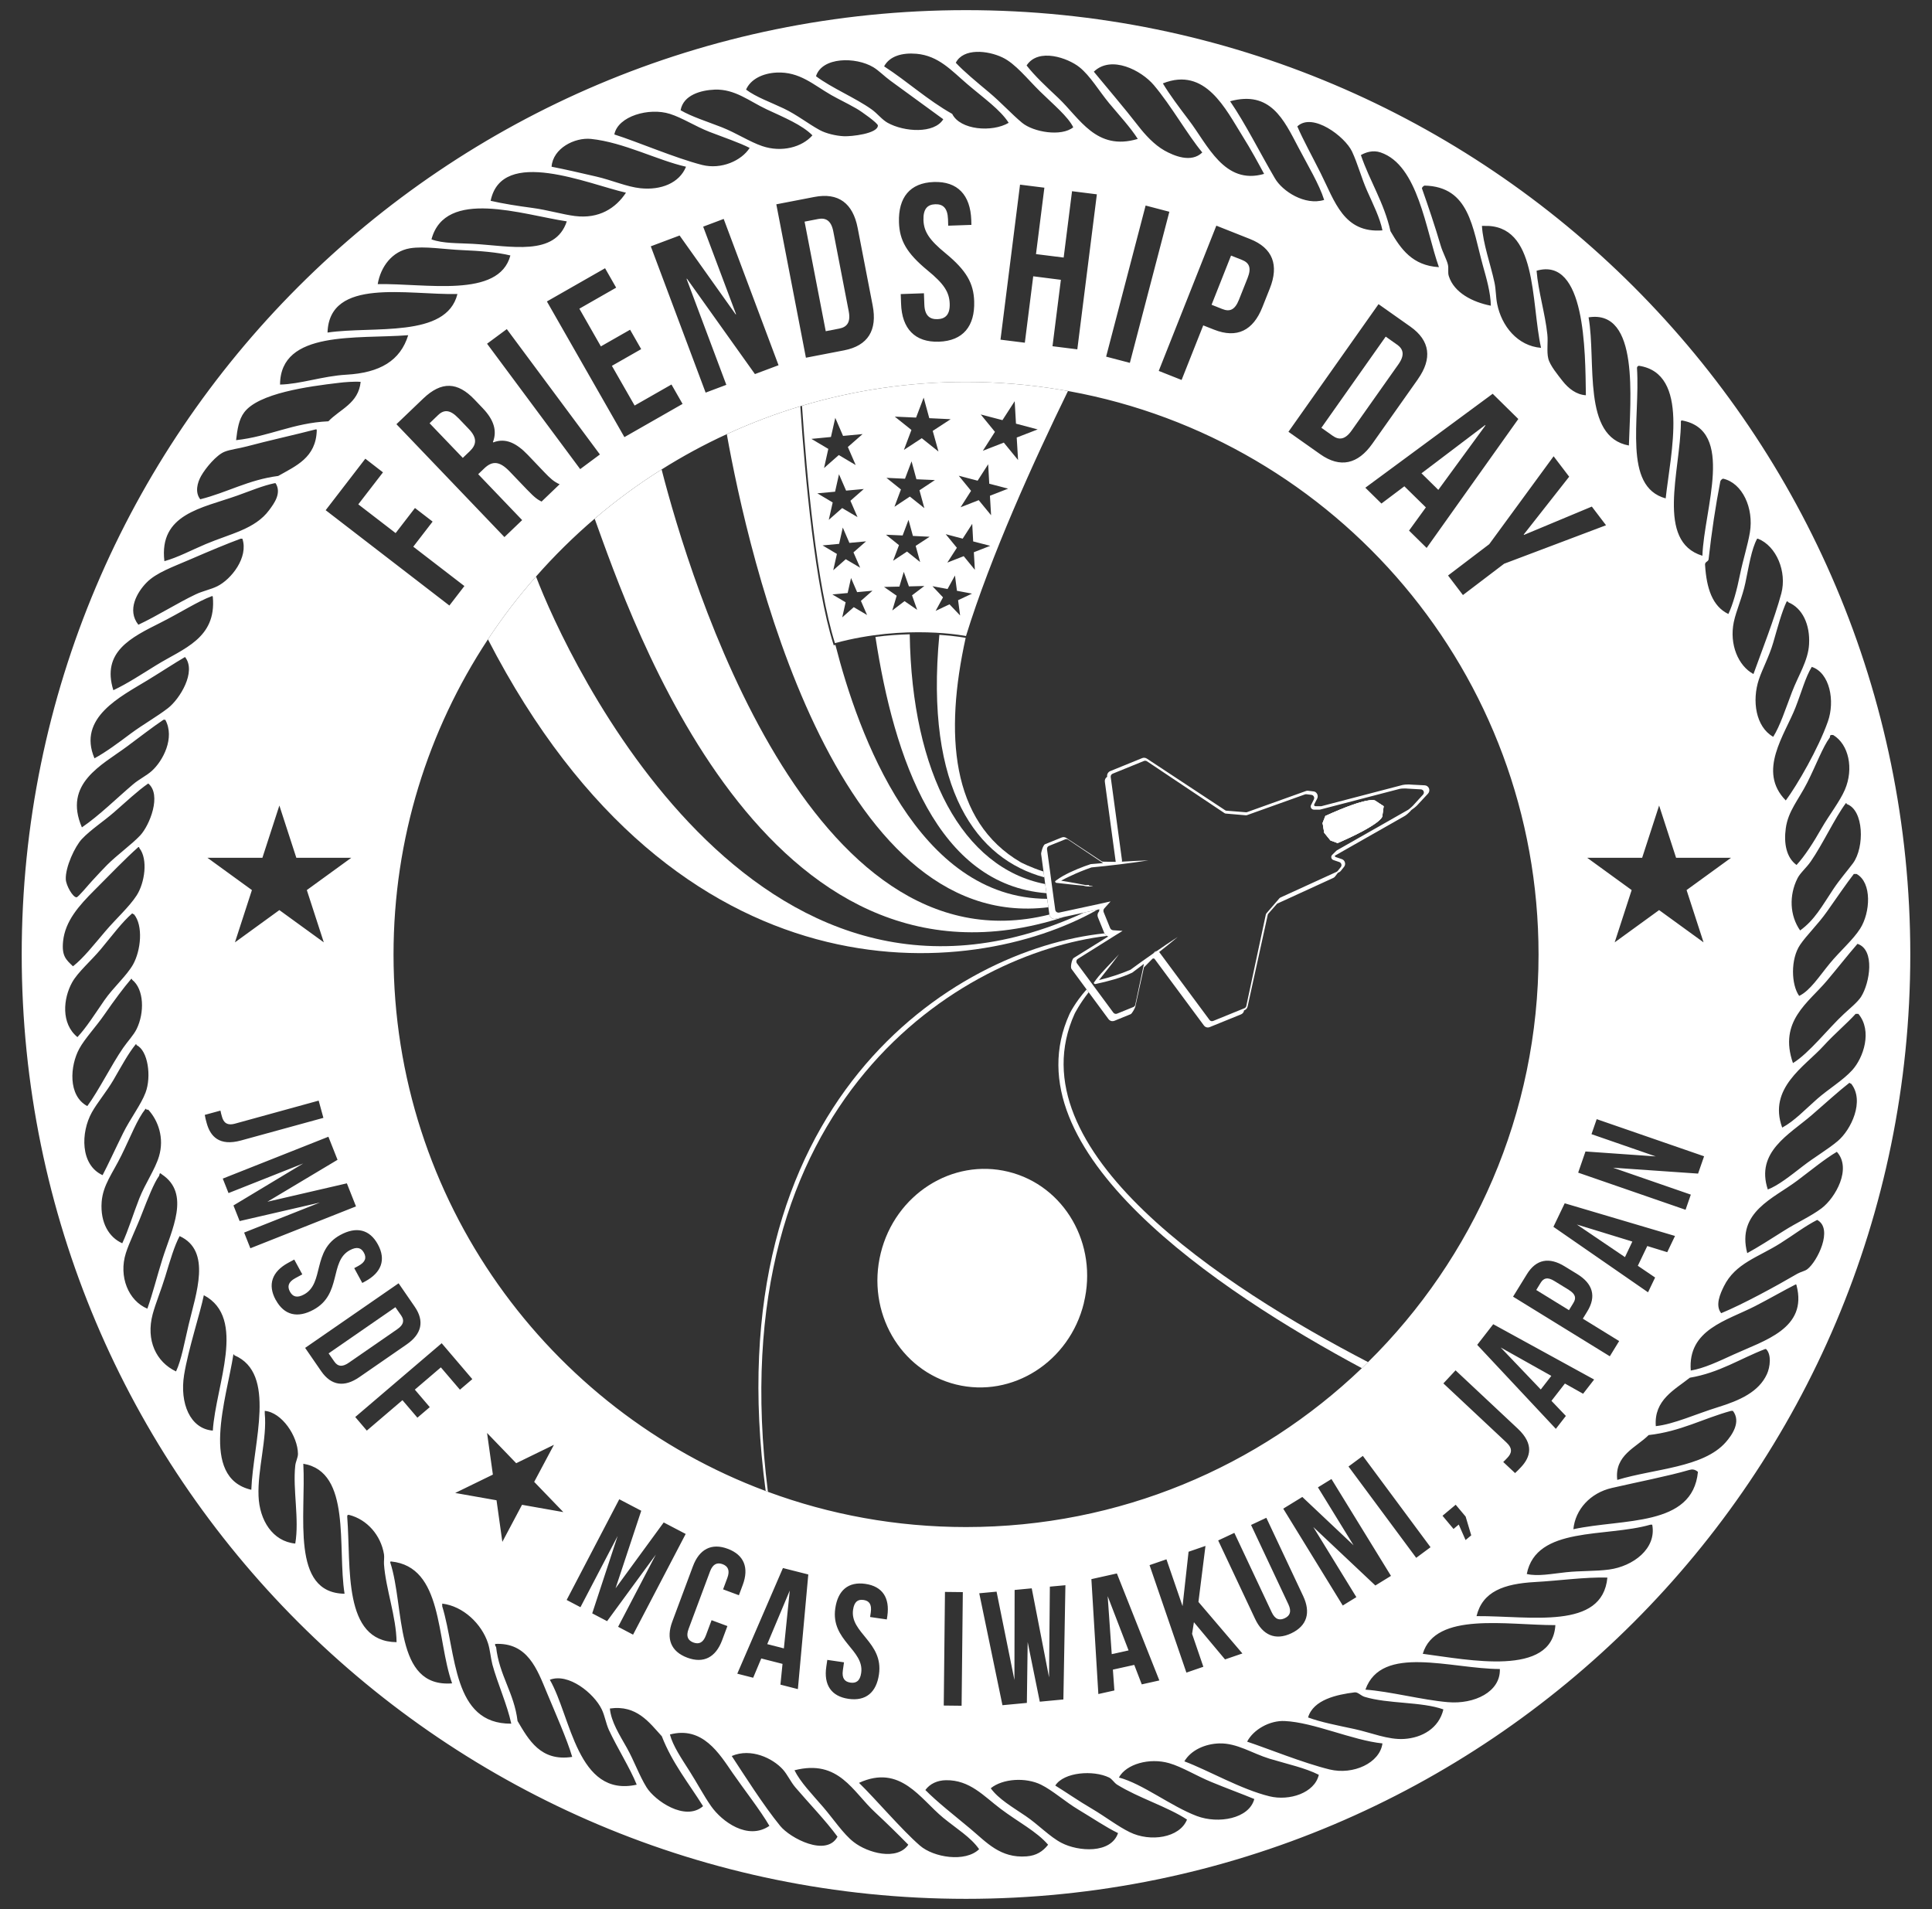 <?xml version="1.0" encoding="UTF-8"?>
<svg id="Layer_1" data-name="Layer 1" xmlns="http://www.w3.org/2000/svg" viewBox="0 0 285.68 282.26" style="height:100%;width:100%;display:block;">
  <rect x="0" y="0" width="285.68" height="282.26" fill="#333333" stroke="none"/>
  <defs>
    <style>
      .cls-1 {
        fill: #fff;
        stroke-width: 0px;
      }
    </style>
  </defs>
  <g>
    <path class="cls-1" d="M113.55,220.57c-.11-.04-.22-.08-.33-.12-7.7-57.35,27.67-80.13,50.1-82.45.07.17.2.3.35.38-21.2,2.51-57.5,23.94-50.12,82.19Z"/>
    <path class="cls-1" d="M202.29,201.39c-.3.31-.61.61-.92.9-21.26-11.4-52.37-32.18-43.23-52.35,0,0,.76-1.65,2.53-3.65l.31.42c-1.36,1.73-2.07,3.16-2.07,3.16-9.15,20.18,22.06,40.45,43.38,51.52Z"/>
    <path class="cls-1" d="M154.42,129.72c-9.92-2.69-17.7-12.83-15.52-35.86,2.4.16,3.85.44,3.89.45-3.11,14.1-2.25,27.13,8.16,33.19,0,0,1.46.76,3.35,1.36l.12.86Z"/>
    <path class="cls-1" d="M154.74,132.06c-16.13-1.24-22.54-19.91-25.29-37.89,1.82-.24,3.53-.35,5.07-.39.31,20.57,7.84,34.59,20.03,36.93l.19,1.35Z"/>
    <path class="cls-1" d="M161.15,131.04c-.29-.02-.58-.05-.86-.08.17-.01.33-.03.5-.05.06-.01.13-.01.19-.02l.08.07.09.08Z"/>
    <g>
      <path class="cls-1" d="M97.09,66.41c-.06-.25-.11-.46-.14-.62.04.17.08.37.14.62Z"/>
      <path class="cls-1" d="M155.02,134.14c-31.78,3.94-44.38-52.23-47.55-69.95,3.5-1.61,7.13-3,10.87-4.12.72,10.73,2.19,26.58,4.87,35.1l.07.24.25-.06c3.39,13.29,12.19,37.51,31.32,37.54l.17,1.25Z"/>
      <path class="cls-1" d="M157.35,135.57c-44.3,14.41-63.97-43.85-69.42-58.88,3.11-2.66,6.42-5.09,9.9-7.28,4.16,16.19,21.8,74.7,57.34,65.81h0c.03.21.14.4.31.51.16.12.38.16.57.12l1.3-.28Z"/>
      <path class="cls-1" d="M162.26,134.51c-18.66,10.59-62.11,14.33-90.11-39.98,2.15-3.26,4.53-6.37,7.11-9.29,4.48,11.82,32.21,72.16,81.03,49.69l1.97-.42Z"/>
      <path class="cls-1" d="M156.86,57.63c-4.56-.76-9.24-1.16-14.02-1.16-8.43,0-16.57,1.23-24.25,3.52.72,10.69,2.18,26.53,4.87,35.1,10.52-2.85,19.38-1.05,19.38-1.05,3.66-11.85,10.02-25.86,15.08-36.23-.35-.07-.71-.13-1.06-.18ZM135.46,61.74l1.12-2.95.83,3.04,3.16.15-2.65,1.73.85,3.05-2.47-1.97-2.64,1.73,1.11-2.95-2.46-1.97,3.15.14ZM133.82,70.78l.97-2.57.72,2.65,2.73.12-2.28,1.51.72,2.64-2.14-1.71-2.28,1.51.96-2.56-2.14-1.72,2.74.13ZM122.87,64.61l.64-2.83,1.15,2.67,2.89-.27-2.18,1.91,1.16,2.67-2.5-1.48-2.18,1.92.63-2.83-2.5-1.48,2.89-.28ZM123.48,72.7l.58-2.58,1.05,2.42,2.62-.24-1.98,1.74,1.05,2.42-2.27-1.34-1.98,1.74.58-2.57-2.27-1.35,2.62-.24ZM124.08,80.41l.54-2.41.98,2.27,2.46-.23-1.86,1.63.99,2.27-2.13-1.26-1.85,1.63.54-2.41-2.12-1.26,2.45-.23ZM128.21,90.93l-1.97-1.16-1.7,1.51.5-2.23-1.96-1.16,2.26-.21.5-2.22.9,2.09,2.27-.21-1.71,1.5.91,2.09ZM134.86,88.02l.76,2.15-1.87-1.29-1.81,1.38.65-2.18-1.87-1.3,2.27-.05.65-2.18.76,2.15,2.28-.06-1.82,1.38ZM135.4,80.71l.66,2.39-1.94-1.55-2.06,1.36.87-2.31-1.92-1.54,2.46.11.87-2.31.65,2.38,2.47.12-2.06,1.35ZM141.67,88.74l.3,2.26-1.57-1.65-2.05.97,1.09-2-1.56-1.65,2.23.42,1.1-2,.29,2.26,2.23.42-2.06.97ZM144.15,84.25l-1.65-2.02-2.42.95,1.41-2.19-1.65-2.01,2.51.66,1.41-2.19.14,2.6,2.52.65-2.42.95.15,2.6ZM146.55,76.18l-1.83-2.23-2.68,1.05,1.55-2.43-1.82-2.23,2.79.73,1.56-2.43.16,2.88,2.79.73-2.69,1.05.17,2.88ZM150.54,68.02l-2.11-2.58-3.1,1.21,1.79-2.8-2.1-2.57,3.21.84,1.81-2.8.19,3.32,3.21.85-3.1,1.2.2,3.33Z"/>
    </g>
    <path class="cls-1" d="M160.27,192.66c-2.13,8.69-10.58,14.08-18.88,12.05-8.3-2.04-13.29-10.73-11.16-19.42,2.13-8.69,10.58-14.08,18.88-12.04,8.3,2.04,13.29,10.72,11.15,19.42Z"/>
  </g>
  <g>
    <polygon class="cls-1" points="116.78 235.17 113.45 243.09 115.91 243.72 116.78 235.17"/>
    <path class="cls-1" d="M58.46,193.28l-9.87,6.82.85,1.22c.48.69,1.12.86,2.11.18l7.19-4.97c.99-.68,1.06-1.34.58-2.03l-.85-1.22Z"/>
    <path class="cls-1" d="M124.11,48.58c1.13-.22,1.7-.93,1.39-2.55l-2.28-11.8c-.31-1.62-1.11-2.07-2.24-1.85l-2.01.39,3.13,16.2,2.01-.39Z"/>
    <polygon class="cls-1" points="240.28 185.87 241.37 183.57 233.16 181.05 240.28 185.87"/>
    <polygon class="cls-1" points="227.83 205.44 229.39 203.43 221.9 199.23 227.83 205.44"/>
    <polygon class="cls-1" points="164.39 244.57 166.88 244.02 163.79 236 164.39 244.57"/>
    <path class="cls-1" d="M67.76,61.81c-1.14-1.19-2.05-1.33-2.98-.44l-1.26,1.21,4.91,5.12,1.03-.98c.98-.94,1.16-1.93-.12-3.27l-1.57-1.64Z"/>
    <path class="cls-1" d="M183.2,44.32l1.28-3.22c.61-1.53.22-2.26-.85-2.68l-1.6-.63-2.88,7.27,1.59.63c1.07.43,1.85.17,2.46-1.37Z"/>
    <polygon class="cls-1" points="210.19 69.98 212.68 72.43 219.65 62.9 219.6 62.85 210.19 69.98"/>
    <path class="cls-1" d="M231.99,190.72l-2.15-1.32c-1.02-.63-1.59-.44-2.03.27l-.65,1.06,4.84,2.98.65-1.06c.44-.71.35-1.3-.67-1.93Z"/>
    <path class="cls-1" d="M142.84,1.5C65.73,1.5,3.21,64.01,3.21,141.13s62.52,139.62,139.63,139.62,139.63-62.51,139.63-139.62S219.96,1.5,142.84,1.5ZM275.06,137.3c-1.07,1.68-3.02,3.35-4.51,5.17-1.56,1.9-2.89,4-4.51,4.78-1.19-1.66-1.29-5.46.14-7.56.95-1.41,2.65-3.03,3.97-4.91,1.54-2.19,2.86-4.12,3.97-5.56h.41c2.3,1.29,2.04,5.7.53,8.08ZM275.19,147.38c-.51.79-1.58,1.65-2.52,2.52-2.28,2.1-5.17,5.84-7.55,7.28-2.16-6.2,2.28-8.92,5.03-12.19,1.64-1.95,3.07-3.78,4.51-5.44,2.63.86,1.83,5.78.53,7.83ZM274,127.63c-.83,1.11-1.96,2.4-2.92,3.84-1.71,2.57-2.74,4.53-4.9,6.1-1.55-2.22-1.65-5.19-.4-7.69.41-.83,1.33-1.57,1.98-2.52,1.73-2.49,3.57-6.45,5.18-8.61.1-.03.12.05.13.13,2.54.87,2.66,6.38.93,8.75ZM271.08,108.68c2.3,1.39,3.05,4.98,1.72,8.08-.74,1.73-2.31,3.72-3.45,5.7-1.2,2.11-2.49,4.12-3.7,5.43-1.51-1.09-1.9-3.2-1.59-5.43.35-2.55,1.86-4.16,3.18-6.76,1.29-2.56,2.29-5.26,3.31-6.63.12-.16-.12-.48.53-.39ZM270.28,106.69c-1.4,3.98-4.53,9.38-6.22,11.66-4.27-4.33-.12-9.73,1.45-13.78.94-2.42,1.44-4.39,2.39-5.97,2.68.88,3.46,5.05,2.38,8.09ZM264.45,89.06c2.04.84,3.23,3.25,3.05,6.23-.14,2.41-1.58,4.56-2.52,7.02-.99,2.6-1.77,5.03-2.78,6.63-2.6-1.48-3.16-5.35-2.12-8.48.53-1.58,1.53-3.41,2.12-5.44.69-2.37,1.23-4.46,1.99-6.09.15-.02.23.03.26.13ZM259.95,79.65c2.72,1.08,4.3,4.87,3.45,8.09-1,3.72-3,8.79-4.12,11.92-2.25-1.21-3.59-4.38-2.91-7.68.36-1.72,1.29-3.74,1.72-5.83.53-2.52.89-4.94,1.73-6.5h.13ZM254.78,70.77c2.88.64,4.57,4.38,3.97,7.96-.31,1.85-1.03,4.1-1.46,6.22-.46,2.3-1.05,4.43-1.72,5.83-2.39-1.14-3.22-3.85-3.44-7.15-.12-.66.55-.51.53-1.06.44-3.94,1.01-7.74,1.72-11.4.07-.19.21-.32.4-.4ZM248.68,62.16c7.94,1.42,3.28,13.11,3.05,20.01-6.92-2.1-3.26-12.56-3.18-19.61-.01-.19-.02-.38.13-.4ZM242.06,54.47c-.02-.23.09-.34.27-.39,7.57,1.12,4.7,12.9,3.97,19.61-6.37-1.74-3.76-11.72-4.24-19.22ZM242.82,126.83l2.51-7.73,2.51,7.73h8.12l-6.57,4.77,2.51,7.73-6.57-4.77-6.57,4.77,2.51-7.73-6.57-4.77h8.12ZM250.02,176.62l-.78,2.25-15.88-5.49,1.08-3.13,10.39.73-9.5-3.29.77-2.22,15.88,5.49-.89,2.56-12.57-.87,11.5,3.98ZM244.74,188.88l-1.05,2.19-13.99-9.68,1.67-3.48,16.31,4.83-1.15,2.4-2.95-.91-1.4,2.92,2.55,1.73ZM231.55,209.34l-1.49,1.92-11.63-12.42,2.37-3.05,14.92,8.18-1.63,2.1-2.69-1.51-1.99,2.56,2.13,2.23ZM222.78,213.3l-9.35-8.76,1.8-1.93,9.21,8.63c2.45,2.3,1.85,4.2.49,5.66-.33.35-.57.61-.9.9l-1.75-1.64c.21-.19.44-.44.64-.65.57-.61.81-1.32-.14-2.2ZM200.58,236.13l-2.03,1.25-8.8-14.32,2.82-1.73,7.58,7.15-5.27-8.57,2-1.23,8.8,14.32-2.31,1.42-9.18-8.65,6.37,10.37ZM177.93,246.44l-2.5.86-5.45-15.89,2.5-.86,2.38,6.92.89-8.04,2.5-.86-1.04,8.28,6.5,7.62-2.57.88-4.6-5.5-.27,1.72,1.67,4.88ZM164.78,249.94l-2.37.53-1.03-16.99,3.77-.84,6.28,15.82-2.6.58-1.11-2.88-3.16.7.22,3.08ZM180.13,227.76l2.39-1.12,5.52,11.73c.51,1.09,1.17,1.25,1.93.89.76-.36,1.05-.97.54-2.06l-5.52-11.73,2.26-1.06,5.45,11.58c1.14,2.43.58,4.39-1.76,5.5-2.34,1.1-4.22.29-5.36-2.15l-5.45-11.58ZM199.4,216.83l2.12-1.57,10.01,13.5-2.12,1.57-10.01-13.5ZM202.29,201.39c-.3.31-.61.61-.92.9-15.2,14.55-35.82,23.49-58.53,23.49-10.3,0-20.16-1.84-29.29-5.21-.11-.04-.22-.08-.33-.12-32.14-12-55.03-42.99-55.03-79.32,0-17.2,5.13-33.21,13.94-46.57.01,0,.01-.02.02-.03,2.15-3.26,4.53-6.37,7.11-9.29,2.68-3.05,5.58-5.91,8.67-8.55,3.11-2.66,6.42-5.09,9.9-7.28,3.08-1.94,6.3-3.69,9.64-5.22,3.5-1.61,7.13-3,10.87-4.12.08-.03.17-.06.25-.08,7.68-2.29,15.82-3.52,24.25-3.52,4.78,0,9.46.4,14.02,1.16.35.05.71.11,1.06.18.07.01.14.02.22.04,39.45,7.2,69.36,41.74,69.36,83.28,0,23.58-9.65,44.91-25.21,60.26ZM157.54,234.37l-.3,16.9-3.49.33-1.79-8.82-.12,9-3.61.34-3.43-16.55,2.56-.24,2.64,13.06.03-13.31,2.53-.24,2.56,13.16.12-13.41,2.29-.21ZM142.37,235.4l-.18,16.8-2.64-.03.18-16.8,2.64.03ZM127.68,236.56c-.83-.12-1.37.26-1.54,1.45-.49,3.42,4.52,4.8,3.83,9.55-.38,2.66-1.93,3.99-4.5,3.62-2.57-.37-3.68-2.08-3.29-4.74l.15-1.02,2.47.36-.17,1.19c-.17,1.19.29,1.69,1.12,1.81.83.12,1.42-.23,1.59-1.42.5-3.42-4.52-4.8-3.83-9.55.38-2.66,1.91-3.99,4.45-3.63,2.54.37,3.63,2.08,3.25,4.74l-.08.52-2.47-.36.1-.69c.17-1.19-.24-1.71-1.07-1.83ZM112.56,245.22l-1.19,2.84-2.35-.6,6.75-15.62,3.75.95-1.54,16.95-2.58-.66.31-3.07-3.14-.8ZM106.85,231.27c-.79-.29-1.44-.05-1.86,1.07l-3.17,8.5c-.42,1.12-.08,1.71.71,2.01.79.29,1.43.07,1.85-1.05l.84-2.25,2.34.87-.78,2.09c-.94,2.52-2.73,3.49-5.16,2.58-2.43-.91-3.15-2.81-2.21-5.33l3.05-8.18c.94-2.52,2.74-3.49,5.16-2.58s3.15,2.81,2.21,5.33l-.57,1.53-2.34-.87.63-1.69c.42-1.12.08-1.74-.7-2.03ZM89.78,239.7l-2.21-1.16,3.76-11.44-5.5,10.53-2.04-1.07,7.78-14.89,3.25,1.7-3.8,11.47,7.12-9.74,3.25,1.7-7.78,14.89-2.21-1.16,5.58-10.68-7.2,9.83ZM63.55,208.05l-1.83,1.56-2.21-2.59-5.27,4.5-1.71-2.01,12.78-10.91,4.53,5.31-1.83,1.56-2.82-3.3-3.85,3.29,2.21,2.59ZM47.49,202.73l-2.37-3.44,13.82-9.55,2.37,3.44c1.5,2.17,1.03,4.07-1.18,5.6l-6.99,4.83c-2.21,1.53-4.15,1.29-5.65-.88ZM72.88,218.02l-.86-6.15,4.31,4.47,5.58-2.72-2.92,5.48,4.31,4.47-6.11-1.08-2.91,5.48-.86-6.15-6.11-1.08,5.58-2.72ZM35.44,180.55l-.92-2.32,10.32-6.21-11.05,4.38-.85-2.14,15.62-6.19,1.35,3.41-10.37,6.2,11.75-2.72,1.35,3.41-15.62,6.19-.92-2.32,11.2-4.44-11.87,2.74ZM47.88,139.33l-6.57-4.77-6.57,4.77,2.51-7.73-6.57-4.77h8.12l2.51-7.73,2.51,7.73h8.12l-6.57,4.77,2.51,7.73ZM32.6,164.22c.05.28.14.61.22.88.22.81.7,1.38,1.95,1.03l12.35-3.4.7,2.55-12.17,3.34c-3.24.89-4.55-.62-5.08-2.54-.13-.46-.22-.81-.29-1.24l2.31-.63ZM48.16,75.43l5.86-7.61,2.61,2.02-3.65,4.73,5.52,4.25,2.86-3.71,2.61,2.01-2.86,3.71,7.56,5.82-2.22,2.88-18.3-14.1ZM88.84,51.22l4.33-2.47,1.64,2.87-4.33,2.47,3.36,5.87,5.45-3.11,1.64,2.87-8.6,4.91-11.46-20.06,8.6-4.91,1.64,2.87-5.44,3.11,3.19,5.59ZM103.98,33.51l3.03-1.14,8.11,21.63-3.49,1.31-10.05-14.1-.06.02,5.88,15.67-3.06,1.15-8.11-21.63,4.26-1.6,8.29,11.66.06-.02-4.86-12.94ZM114.78,30.21l5.64-1.09c3.57-.69,5.7.95,6.4,4.58l2.22,11.47c.7,3.63-.67,5.94-4.23,6.63l-5.64,1.09-4.38-22.69ZM88.7,67.2l-2.91,2.16-13.77-18.54,2.92-2.16,13.77,18.54ZM72.89,65.36l.05.05c1.84-.71,3.45.12,5.12,1.86l2.46,2.58c.78.81,1.37,1.38,2.23,1.75l-2.67,2.56c-.55-.29-.9-.46-2.2-1.82l-2.51-2.62c-1.48-1.55-2.55-1.62-3.75-.48l-.91.87,6.5,6.79-2.62,2.51-15.97-16.69,3.96-3.79c2.72-2.6,5.09-2.46,7.56.12l1.25,1.31c1.64,1.72,2.14,3.34,1.5,5ZM139.82,37.45c3.12,2.57,4.14,4.45,4.23,7.09.12,3.69-1.65,5.86-5.21,5.98-3.56.12-5.48-1.93-5.6-5.62l-.05-1.42,3.43-.12.06,1.65c.05,1.65.8,2.22,1.95,2.18,1.15-.04,1.86-.66,1.8-2.3-.06-1.68-.82-2.91-3.27-4.91-3.12-2.57-4.14-4.45-4.23-7.09-.12-3.69,1.62-5.86,5.15-5.98,3.53-.12,5.41,1.93,5.54,5.62l.02.72-3.43.12-.03-.96c-.06-1.65-.74-2.25-1.89-2.21-1.15.04-1.79.69-1.74,2.34.06,1.68.82,2.91,3.27,4.91ZM157.28,38.09l1.24-9.82,3.67.46-2.89,22.92-3.67-.46,1.24-9.82-4.09-.52-1.24,9.82-3.6-.45,2.89-22.92,3.6.45-1.24,9.82,4.09.51ZM167.07,53.65l-3.51-.92,5.84-22.34,3.51.92-5.84,22.34ZM179.87,33.37l4.97,1.97c3.38,1.34,4.29,3.87,2.93,7.3l-1.11,2.79c-1.36,3.44-3.76,4.65-7.14,3.31l-1.6-.63-3.2,8.07-3.38-1.34,8.52-21.48ZM225.34,79.09l10.04-4.19,2.1,2.76-15.07,5.69-6.09,4.63-2.2-2.89,6.09-4.63,9.52-13,2.3,3.02-6.72,8.55.04.05ZM210.96,81.02l-2.61-2.57,2.49-3.43-3.18-3.12-3.39,2.55-2.38-2.34,18.83-13.89,3.79,3.73-13.56,19.07ZM209.66,56.07l-6.74,9.54c-2.13,3.02-4.75,3.64-7.71,1.54l-4.69-3.31,13.32-18.87,4.69,3.31c2.97,2.09,3.26,4.76,1.13,7.78ZM217.54,227.01l-.83.69-1.01-2.29-.77.65-1.63-1.95,1.95-1.63,1.47,1.75.83,2.78ZM223.73,191.72l2.04-3.31c1.38-2.25,3.31-2.58,5.6-1.17l1.86,1.14c2.29,1.41,2.86,3.28,1.47,5.53l-.65,1.06,5.37,3.31-1.38,2.25-14.3-8.81ZM240.86,65.87c-6.95-1.27-4.8-12.34-5.96-18.95,7.54-1.19,6.16,12.04,5.96,18.95ZM234.5,58.44c-1.4-.09-2.55-.97-3.45-2.11-.65-.84-1.87-2.3-2.11-3.32-.26-1.04-.01-2.41-.14-3.58-.31-3.02-1.35-6.37-1.59-9.4,7.22-2.11,7.2,11.84,7.29,18.41ZM219.39,33.4c8.01-.3,6.95,11.12,8.48,18.03-3.48-.28-5.84-3.23-6.49-6.5-.21-1.05-.17-2.14-.4-3.18-.57-2.66-1.7-5.73-1.85-8.35h.26ZM210.65,27.44c6.64.16,7.07,6.2,8.61,11.79.55,1.98,1.14,3.96,1.19,5.97-2.68-.52-5.44-1.91-6.22-4.38-.18-.56.01-1.12-.14-1.72-.17-.73-.77-1.8-1.06-2.79-.83-2.83-1.86-5.88-2.78-8.48.08-.19.2-.32.4-.39ZM204.15,22.54c5.57,1.89,6.66,11.48,8.62,16.96-3.93-.23-5.63-2.69-7.16-5.31-.96-4.25-3.05-7.37-4.38-11.26.67-.39,1.77-.79,2.92-.39ZM199.92,22.4c.85,1.82,1.4,3.95,2.24,5.83.92,2.06,1.88,3.98,2.26,5.83-5.74.45-7.04-4.28-9.15-8.48-1.26-2.51-2.59-4.92-3.44-6.89,2.24-2.13,7.04,1.49,8.09,3.71ZM191.96,21.74c1.44,2.75,3.11,5.5,3.84,7.82-2.85.88-6.18-1.29-7.28-3.19-2.14-3.64-4.38-8.13-6.63-11.4,5.95-1.63,7.94,2.71,10.07,6.77ZM183.74,20.14c1.23,1.96,2.31,3.96,3.18,5.57-5.88,1.71-8.36-4.33-11.13-7.95-1.44-1.9-2.85-3.77-3.84-5.43,6.31-2.52,9.3,3.85,11.79,7.81ZM170.62,12.59c2.58,3.05,4.97,7.33,7.16,9.95-1.65,1.61-4.23.47-5.57-.27-1.57-.88-2.94-2.42-3.84-3.58-2.17-2.8-4.61-5.63-6.63-8.09,2.58-2.49,7.01-.22,8.88,1.99ZM159.62,9.94c1.57,1.25,2.91,3.53,4.37,5.3,1.55,1.86,3.15,3.58,4.25,5.3-6.16,1.84-8.57-3.06-11.79-6.09-1.77-1.66-3.44-3.22-4.65-4.77,1.74-2.67,6.13-1.1,7.82.26ZM148.22,8.49c1.91.89,3.7,3.2,5.57,5.03,2,1.96,4.12,3.7,4.91,5.3-1.76,1.42-5.88.72-7.56-.66-1.5-1.24-3.11-3.01-4.9-4.51-1.9-1.59-3.72-3.09-4.91-4.37,1.12-2.2,4.71-1.83,6.89-.79ZM135.51,7.95c3.29.29,5.18,2.49,7.55,4.51,2.34,2,4.87,3.77,6.09,5.7-2.44,1.44-7.18,1.07-8.35-1.32-3.65-2.05-6.61-4.79-10.07-7.03.82-1.52,2.67-2.04,4.78-1.86ZM129.14,9.94c.81.49,1.63,1.34,2.52,1.99,2.42,1.75,5.57,4.05,7.82,5.7-1.33,2.17-5.77,1.89-8.22.53-.85-.47-1.52-1.38-2.38-1.99-2.42-1.72-5.96-3.19-8.22-4.9.9-2.87,5.88-2.89,8.48-1.33ZM114.83,10.73c3.42-.16,5.45,1.82,8.08,3.32,1.18.67,2.09,1.07,3.71,1.99.78.44,3.18,2.17,3.19,2.51.01,1.22-3.97,1.65-5.04,1.59-1.13-.05-2.64-.4-3.58-.92-1.7-.93-3.35-2.25-5.3-3.18-1.99-.95-4.05-1.66-5.57-2.79.66-1.53,2.45-2.42,4.51-2.52ZM105.68,13.25c3.01-.11,5.12,1.72,7.69,2.92,2.62,1.22,5.22,2.29,6.76,3.84-1.53,1.75-4.54,2.57-7.42,1.59-1.82-.61-3.82-1.93-5.97-2.78-2.23-.87-4.47-1.57-6.1-2.52.39-2.25,3-2.97,5.04-3.05ZM99.06,16.84c1.77.55,3.76,1.84,5.83,2.65,2.25.87,4.44,1.6,5.96,2.38-1.2,1.88-4.18,3.23-7.02,2.52-4-1.02-9.6-3.44-12.99-4.51.53-2.71,5.14-4.02,8.22-3.04ZM87.4,20.54c4.85.51,9.84,3.17,14.04,4.11-.97,2.41-3.71,3.51-6.76,3.18-2-.21-4.23-1.2-6.49-1.72-2.33-.54-4.57-1.06-6.63-1.46.2-2.73,3.42-4.36,5.84-4.11ZM92.56,28.49c-1.5,2.28-3.97,3.9-7.55,3.45-1.83-.23-4.01-.89-6.23-1.19-2.25-.3-4.42-.64-6.23-1.06,1.65-8.03,14.48-2.45,20.01-1.2ZM83.81,32.73c-1.73,5.22-8.24,3.64-13.91,3.32-2.15-.12-4.4-.03-6.1-.66,2.04-7.62,13.47-3.64,20.01-2.66ZM60.62,36.71c2.17-.35,5.07.16,7.69.27,2.65.11,5.22.32,7.16.79-1.7,6.4-12.57,4.09-19.62,4.24.44-2.58,2.13-4.86,4.77-5.3ZM67.64,43.47c-1.63,6.58-12.44,4.7-19.21,5.7.27-8.19,11.82-5.54,19.21-5.7ZM60.36,49.56c-1.17,3.78-4.19,5.56-9.15,5.84-3.43.19-6.82,1.4-9.8,1.46.04-8.09,11.4-6.71,18.95-7.3ZM36.11,60.97c2.11-2.82,9.4-3.83,14.04-4.37.69-.09,2.26-.22,3.18-.14-.33,3.2-3.04,4.02-4.77,5.83-5.23.24-8.71,2.24-13.65,2.79.19-1.63.4-3.05,1.2-4.11ZM29.74,70.37c.69-1.22,2.28-3.1,3.45-3.57.82-.34,2.12-.48,3.31-.8,3.08-.83,7.35-1.77,10.21-2.52.11-.02.12.05.13.14-.11,4.04-3.06,5.25-5.7,6.75-4.42.57-7.54,2.45-11.53,3.45-.81-1.03-.43-2.46.13-3.45ZM35.04,73.29c2.07-.74,3.81-1.48,5.57-1.85h.14c.93,1.47-.22,3-.94,3.97-2.09,2.84-5.76,3.5-9.4,5.04-2.15.91-4.09,1.96-6.1,2.52-.83-6.97,5.52-7.83,10.73-9.68ZM21.66,86.15c1.44-1.48,3.88-2.32,6.49-3.45,2.84-1.23,5.4-2.3,7.43-3.05h.26c.93,2.76-1.64,6-3.71,7.03-1,.49-2.12.69-3.18,1.19-2.66,1.26-5.77,3.23-8.49,4.5-1.73-2.18-.17-4.82,1.2-6.22ZM23.65,92.11c3.1-1.56,5.59-3.2,7.68-3.97.12-.03.13.05.14.13.55,6.13-4.36,7.61-8.35,10.07-2.19,1.35-4.31,2.75-6.36,3.71-1.77-5.67,2.63-7.8,6.89-9.94ZM21.79,100.59c2.13-1.3,3.97-2.52,5.57-3.45,1.73,2.18-.79,6.22-2.52,7.56-1.62,1.25-3.65,2.39-5.44,3.71-1.91,1.43-3.75,2.8-5.43,3.71-2.55-6.01,3.89-9.13,7.82-11.53ZM18.74,110.4c2-1.48,3.72-2.83,5.43-3.98h.27c1.46,2.68-.35,6.08-1.99,7.56-.8.72-1.88,1.22-2.78,1.99-2.36,2-5,4.62-7.56,6.36-2.8-6.49,2.96-9.21,6.63-11.93ZM12.11,124.05c1.33-1.4,3.2-2.6,4.78-3.98,1.8-1.56,3.38-3.08,5.03-4.23,2.02,1.67.21,6.18-1.19,7.68-1.27,1.35-3.39,2.86-4.9,4.37-.63.63-1.21,1.27-2.25,2.39-.48.51-2.01,2.38-2.26,2.39-.54.02-1.54-1.72-1.59-2.65-.09-1.79,1.35-4.88,2.38-5.97ZM9.33,139.15c.32-2.98,2.33-5.23,4.64-7.54,2.46-2.46,4.57-4.67,6.49-6.37.12-.02.13.05.14.14,1.32,1.66.8,5.17-.4,7.02-1.09,1.69-3.06,3.45-4.63,5.3-1.66,1.94-3.22,3.96-4.78,5.17-1.01-.97-1.69-1.5-1.46-3.72ZM10.66,145.26c.83-1.51,2.83-3.22,4.24-4.91,1.78-2.14,3.12-3.97,4.64-5.3.11.02.13.13.27.13,1.39,1.67,1.03,5.35-.14,7.43-.96,1.69-2.91,3.37-4.24,5.29-1.43,2.07-2.66,4.03-3.98,5.44-2.45-2-2.11-5.69-.79-8.08ZM11.72,155.06c.81-1.49,2.48-3.26,3.71-5.04,1.49-2.15,2.76-3.86,3.97-5.29.12-.03.13.05.14.13,1.77,1.39,1.85,4.87.66,7.29-.45.91-1.32,1.81-1.99,2.78-1.77,2.57-3.59,6.28-5.3,8.61-2.9-1.55-2.55-5.98-1.19-8.48ZM13.58,164.47c.82-1.47,2.17-3.05,3.18-4.77,1.23-2.12,2.18-3.9,3.31-5.3.11-.03.12.05.13.13,1.68.79,2.22,4.64,1.32,7.02-.66,1.76-2.26,3.85-3.31,5.97-1.21,2.45-2.26,4.75-3.04,6.23-3.32-1.51-3.24-6.32-1.59-9.28ZM15.03,177.72c.19-2.52,1.62-4.24,2.92-6.89,1.44-2.92,2.31-5.3,3.57-6.89.12-.02.13.05.14.13h.26c1.48,1.61,2.4,4.2,1.59,6.9-.58,1.95-2.03,3.99-2.91,6.22-.93,2.37-1.63,4.72-2.52,6.63-1.95-.86-3.27-3.02-3.05-6.1ZM18.61,185.28c.5-1.59,1.59-3.77,2.38-5.84.87-2.23,1.78-4.55,2.52-5.56.1-.13.02-.65.4-.26,4.33,2.84,1.46,8.24.13,12.46-.83,2.64-1.46,5.2-2.25,7.41-2.81-1.17-4.27-4.76-3.18-8.21ZM22.58,194.29c.43-1.59,1.26-3.59,1.86-5.57.73-2.41,1.35-4.52,2.12-5.96,4.77,2.18,2.42,8.5,1.33,13.12-.63,2.65-1.06,5.18-1.86,6.89-2.93-1.39-4.49-4.59-3.45-8.48ZM27.22,203.3c.62-3.83,2.4-9.2,2.92-11.8,6.4,3.37,1.75,13.31,1.33,20.02-3.38-.27-4.91-4.07-4.25-8.22ZM34.51,200.26c.12-.03.13.04.14.12,6.32,2.68,2.77,12.89,2.51,19.89-7.75-1.79-3.62-13.64-2.65-20.01ZM43.66,228.22c-3.36-.32-5.3-3.47-5.43-7.03-.16-3.88,1.28-8.53.92-12.19v-.4c2.54.23,4.88,3.74,4.91,6.36,0,.55-.34,1.14-.4,1.73-.39,3.54.62,7.9,0,11.53ZM40.77,192.2c-1.24-2.28-.53-4.19,1.83-5.48l.91-.49,1.19,2.19-1.05.57c-1.05.57-1.18,1.24-.78,1.98.4.74,1.03,1,2.09.42,3.04-1.65,1.14-6.5,5.35-8.79,2.36-1.29,4.34-.86,5.57,1.4s.51,4.15-1.85,5.44l-.46.25-1.19-2.19.61-.33c1.05-.57,1.23-1.21.82-1.95-.4-.74-1.03-.94-2.09-.37-3.04,1.65-1.14,6.5-5.35,8.79-2.36,1.29-4.35.84-5.59-1.44ZM44.85,216.42c7.16,1.19,5.01,12.4,6.1,19.22-8.03-.12-5.68-11.58-6.1-19.22ZM51.35,224.38c-.01-.2-.03-.38.13-.4h.13c2.69.68,4.71,3.03,5.17,5.83.07.44-.03.98,0,1.46.26,3.66,1.82,7.76,1.86,11.53-8.01-.09-6.72-11.11-7.29-18.42ZM57.7,231c-.02-.11.06-.13.14-.13,7.7.78,6.67,11.44,9.01,18.02-8.65.67-6.96-11.22-9.15-17.89ZM65.39,237.49v-.39c3.11.37,5.83,3,6.76,5.83.32.97.39,2.12.66,3.18.75,2.76,2.19,5.93,2.79,8.74-8.73.08-8.08-10.38-10.21-17.36ZM76.53,254.46c-.51-4.21-2.72-6.74-3.18-11-.16-.02-.12-.24-.14-.4,4.81-.24,6.2,3.7,7.69,7.29,1.11,2.67,2.97,6.87,3.71,9.41-4.67.73-6.45-2.55-8.08-5.3ZM81.3,248.36c2.74-1.06,6.53,1.99,7.68,4.38.45.92.61,2.06,1.06,3.05,1.2,2.59,3.12,5.62,4.11,8.08-8.82,1.95-9.72-10.12-12.85-15.51ZM95.61,264.27c-1.08-1.74-1.84-3.92-2.91-5.83-1.09-1.94-2.33-3.85-2.52-5.83,3.97-.57,5.84,2.09,7.68,4.1,1.53,3.95,3.99,6.96,6.1,10.34-2.68,2.31-7.15-.85-8.35-2.78ZM105.15,267.05c-1.08-1.54-2.09-3.46-3.18-5.17-1.2-1.89-2.46-3.72-2.91-5.43,4.83-1.28,7.31,2.84,9.27,5.69,1.61,2.33,4.14,5.57,5.44,7.82-3.19,2.19-7.02-.63-8.62-2.91ZM115.36,269.96c-2.49-3.05-5.33-7.55-7.16-10.33,2.85-1.22,6.06.33,7.56,1.99.68.75,1.15,1.83,1.85,2.65,1.95,2.29,4.46,4.88,6.23,7.29-1.64,3.04-7.01.22-8.48-1.6ZM126.22,272.34c-1.5-1.16-2.99-3.4-4.5-5.16-1.64-1.9-3.38-3.69-4.24-5.44,6.57-1.68,8.61,3.18,11.93,6.23,1.75,1.63,3.39,3.24,4.9,4.78-1.68,2.4-6,1.23-8.09-.41ZM136.03,272.88c-2.68-2.32-6.51-6.84-9.01-9.28,6.13-2.81,9.05,2.38,12.46,5.17,2,1.64,4.06,2.86,5.3,4.64-2.04,1.98-6.72,1.23-8.75-.53ZM151.8,274.47c-3.9.3-5.93-2.09-8.35-4.11-2.42-2.02-4.83-3.89-6.62-5.7.67-.92,1.76-1.43,3.04-1.45,3.54-.06,5.61,2.37,8.09,4.23,2.57,1.94,5.33,3.34,7.02,5.31-.79,1-1.74,1.61-3.18,1.72ZM156.97,272.48c-1.74-.9-3.44-2.71-5.3-3.97-1.97-1.34-4.02-2.51-5.17-4.11,1.77-1.44,5.17-1.64,7.43-.53,1.76.87,3.55,2.51,5.56,3.71,2.06,1.23,4.02,2.57,5.83,3.45-1.05,3.08-5.87,2.74-8.35,1.45ZM167.05,270.89c-1.75-.85-3.65-2.32-5.57-3.45-2.04-1.19-3.87-2.48-5.44-3.44,1.28-2.01,5.64-2.31,7.95-1.19.45.21.75.78,1.2,1.06,3.11,1.94,7.51,3.29,10.33,5.16-1.08,2.71-5.43,3.36-8.47,1.86ZM176.98,268.51c-3.88-1.47-8.03-4.78-11.53-5.7,1.07-1.98,4.49-2.96,7.43-2.12,1.94.56,4.05,1.89,6.23,2.78,2.27.94,4.55,1.77,6.36,2.52-.77,2.92-5.32,3.71-8.49,2.52ZM187.72,265.59c-4.22-1.03-9.02-3.83-12.59-5.17.99-1.68,3.09-2.59,5.16-2.65,2.63-.07,4.85,1.47,7.43,2.26,2.73.82,5.28,1.36,7.29,2.38-.62,2.69-4.35,3.9-7.29,3.18ZM196.6,261.62c-3.92-.96-9.18-3.11-12.19-4.11.92-1.79,3.34-3.16,5.56-3.05,4.31.2,10,2.85,14.45,3.31-.39,2.9-4.32,4.7-7.82,3.85ZM207.6,257.11c-2.36.14-4.85-.93-7.29-1.46-2.56-.55-4.99-1.01-6.89-1.72.78-2.64,4.26-3.38,6.89-3.71.48-.06.91.49,1.46.66,3.45,1.06,8.44.7,11.66,1.86-.66,2.79-3.15,4.21-5.83,4.37ZM214.09,251.67c-3.79-.32-8.6-1.6-12.19-1.85,2.39-6.74,12.66-3.07,19.88-3.05.12,3.38-3.78,5.24-7.69,4.9ZM210.38,244.52c1.87-6.26,12.44-4.23,19.61-4.24-.47,7.7-12.87,5.12-19.61,4.24ZM218.33,238.95c.89-3.66,4.06-4.78,8.62-5.04,3.64-.2,7.37-.75,10.73-.66-.74,7.81-11.36,5.65-19.35,5.7ZM237.95,232.06c-1.97.27-4.23.17-6.37.4-2.1.22-4.17.65-5.82.26,1.4-7.12,11.66-5.38,18.28-7.29h.27c.67,3.56-2.85,6.15-6.36,6.63ZM232.65,226.1c.28-2.91,2.5-5.37,5.69-6.1,3.6-.83,8.49-1.79,11.4-2.65.46-.14.85-.13,1.33.27-.79,8.17-11.05,6.88-18.42,8.48ZM255.18,213.24c-3.32,3.77-10.5,3.89-16.04,5.57-.44-3.67,2.81-4.79,4.64-6.63,4.73-.53,8.06-2.45,12.19-3.58h.27c1.26,1.64-.16,3.62-1.06,4.64ZM261.27,203.17c-1.19,2.6-3.94,3.87-7.28,4.9-3.2.99-6.52,2.52-9.15,2.79-.3-3.88,2.8-5.38,5.03-7.16,4.39-.74,7.43-2.82,11.14-4.24h.13c.84.81.6,2.69.13,3.71ZM256.37,200.26c-2.22,1.01-4.37,2.05-6.36,2.38-.47-6.07,5.32-7.37,9.54-9.54,2.14-1.1,4.13-2.26,5.96-3.19.12-.01.13.06.14.14,1.67,6.39-4.79,8.15-9.28,10.21ZM267.24,187.66c-.37.28-.98.39-1.46.66-3.22,1.88-8.07,4.52-11.27,5.84-.94-1.15-.12-2.93.4-3.98,1.68-3.41,5.1-4.3,8.35-6.36,1.97-1.24,3.63-2.53,5.44-3.45,2.44,1.3,0,6.19-1.46,7.29ZM269.35,178.65c-1.56,1.18-3.73,2.15-5.56,3.32-1.97,1.25-3.83,2.43-5.43,3.31-1.59-6.09,3.88-8.07,7.42-10.74,2.16-1.63,4.05-3.19,5.83-4.24,2.25,2.48-.22,6.81-2.26,8.35ZM271.74,168.71c-1.46,1.23-3.43,2.37-5.16,3.71-1.86,1.44-3.67,2.88-5.18,3.45-1.83-5.56,3.16-8.12,6.5-11,2.19-1.9,3.97-3.53,5.56-4.77.11.02.14.13.27.13,2.03,2.56-.02,6.82-1.99,8.48ZM273.87,158.24c-1.38,1.51-3.49,2.77-5.17,4.24-1.79,1.57-3.35,3.26-5.17,4.24-2.13-5.84,3.33-9.03,6.09-12.06,1.68-1.84,3.44-3.29,4.77-4.76h.4c2.1,2.5.77,6.49-.92,8.34Z"/>
    <path class="cls-1" d="M206.57,50.95l-1.67-1.18-9.51,13.48,1.67,1.18c.94.67,1.85.58,2.8-.77l6.93-9.81c.95-1.35.73-2.23-.21-2.9Z"/>
  </g>
  <g>
    <path class="cls-1" d="M204.6,119.2l-.21,1.52s-.04,1.08-6.6,3.93l-1.06-.39-.92-1.13-.24-1.45.41-1.04c6.52-2.96,7.35-2.27,7.35-2.27l1.27.83Z"/>
    <path class="cls-1" d="M161.06,130.96l-.08-.07c-.06.01-.13.01-.19.02-.17.02-.33.04-.5.05.28.03.57.06.86.08.16.01.33.03.49.04-.19-.04-.39-.08-.58-.12ZM161.06,130.96l-.08-.07c-.06.01-.13.01-.19.02-.17.02-.33.04-.5.05.28.03.57.06.86.08.16.01.33.03.49.04-.19-.04-.39-.08-.58-.12ZM161.06,130.96l-.08-.07c-.06.01-.13.01-.19.02-.17.02-.33.04-.5.05.28.03.57.06.86.08.16.01.33.03.49.04-.19-.04-.39-.08-.58-.12ZM160.98,130.89c-.06.01-.13.01-.19.02.09.02.18.03.27.05l-.08-.07ZM161.06,130.96l.09.08c.16.01.33.03.49.04-.19-.04-.39-.08-.58-.12Z"/>
    <path class="cls-1" d="M170.73,140.75l-.23.24c.18-.13.36-.25.54-.37-.11,0-.22.04-.31.13Z"/>
    <path class="cls-1" d="M161.64,131.08c-.16-.01-.33-.03-.49-.04-.29-.02-.58-.05-.86-.08.17-.01.33-.03.5-.05.06-.01.13-.01.19-.02l.08.07c.19.04.39.08.58.12Z"/>
    <path class="cls-1" d="M204.6,119.2l-.21,1.52s-.04,1.08-6.6,3.93l-1.06-.39-.92-1.13-.24-1.45.41-1.04c6.52-2.96,7.35-2.27,7.35-2.27l1.27.83Z"/>
    <path class="cls-1" d="M161.64,131.08c-.16-.01-.33-.03-.49-.04-.29-.02-.58-.05-.86-.08.17-.01.33-.03.5-.05.09.02.18.03.27.05.19.04.39.08.58.12Z"/>
    <path class="cls-1" d="M211.3,116.56c-.11-.27-.36-.44-.65-.45l-1.96-.1c-.22-.02-.35-.03-.58-.02-.26,0-.42.02-.71.07l-12.02,3.14h-.86c-.11,0-.16-.07-.18-.09-.02-.03-.05-.11,0-.2l.43-.84c.11-.21.1-.47-.01-.68-.11-.21-.3-.37-.56-.38l-.74-.09c-.12-.02-.24-.01-.34.03l-8.76,3.14s-.06.01-.09.01l-2.96-.24s-.07-.01-.1-.03l-11.63-7.67c-.2-.13-.46-.16-.69-.07l-4.72,1.92c-.31.13-.5.45-.46.78v.07c-.24.14-.38.43-.34.72l1.61,11.85-1.93-.03s-.08-.01-.11-.03l-5.27-3.48c-.2-.13-.46-.16-.69-.06l-2.45.99c-.31.13-.61,1.27-.58,1.45l.35,2.59.12.86.13.99.19,1.35.11.83.17,1.25.15,1.08h0c.03.21.14.4.31.51.16.12.38.16.57.12l1.3-.28,2.94-.64,1.97-.42.31-.07c-.03.1-.04.2-.04.3l-.03.04c-.21.23-.27.56-.15.85l.95,2.34s.01.02.02.03c.07.17.2.3.35.38.07.04.14.06.21.08l-5.11,3.18c-.27.16-.53,1.36-.33,1.62l2.23,3.03.31.42,2.94,3.98c.12.16.3.26.49.29.12.01.25,0,.38-.05l2.4-.98c.22-.09.65-.94.68-1.07l1.28-5.84,1.27-1.29c.06-.06.26-.04.3.02l7.3,9.85c.2.27.55.37.86.24l4.63-1.88c.22-.09.39-.29.44-.53v-.07s.09-.02.09-.02c.22-.1.39-.29.44-.53l2.99-13.61s.02-.07.05-.1l1.33-1.51,8.29-3.8c.1-.04.2-.12.27-.21l.43-.56.16-.07c.11-.05.2-.12.27-.21l.47-.59c.15-.18.2-.43.13-.66-.06-.23-.24-.42-.47-.49l-.89-.3c-.05-.02-.09-.05-.11-.1-.02-.03-.02-.06-.02-.1l10.41-5.92c.22-.16.34-.25.52-.43.17-.15.25-.25.39-.41l.18-.13c.22-.15.34-.25.54-.43.16-.15.25-.25.39-.41l1.35-1.45c.19-.21.25-.51.14-.78ZM210.42,117.49l-1.31,1.43c-.14.16-.22.25-.38.39-.18.17-.29.26-.49.41l-10.55,6s-.06.05-.09.07l-.61.6c-.25.24-.15.66.18.77l.88.3c.3.11.41.48.21.74l-.46.58s-.1.1-.17.13l-8.29,3.79c-.06.03-.11.07-.16.12l-1.91,2.21c-.05.06-.09.13-.1.21l-2.88,13.49c-.03.15-.13.28-.28.34l-4.62,1.88c-.2.08-.43.02-.55-.16l-7.4-9.99s-.02-.03-.04-.04c.92-.72,1.84-1.46,2.74-2.22-1.01.65-2.06,1.36-3.1,2.08-.18.12-.36.24-.54.37-1.18.82-2.32,1.64-3.34,2.39-1.46.62-3,1.12-4.55,1.5-.03.02-.06.03-.09.02.34-.42.68-.85,1.01-1.28.66-.83,1.31-1.66,1.93-2.52-1.11,1.25-2.42,2.45-3.42,3.78-.04.06-.08.12-.12.18h-.01c-.06.09-.12.17-.18.26.03.11.14.19.26.17.02,0,.03-.01.05-.01,1.84-.4,3.67-.87,5.38-1.67.58-.43,1.15-.87,1.73-1.3l-1.28,6.05c-.04.15-.14.28-.28.33l-2.41.98c-.19.08-.42.02-.55-.15l-2.89-3.91-.27-.37-2.22-3c-.16-.22-.1-.53.13-.67l5.63-3.53.67-.41.31-.2-1.37-.09c-.21-.01-.39-.14-.47-.33l-.95-2.34c-.08-.2-.04-.42.1-.57l.92-1.02-.39.08-.61.14-.92.2-5.7,1.23c-.09.02-.18,0-.26-.03-.15-.05-.27-.19-.3-.37l-.07-.52-.16-1.14-.1-.75-.17-1.25-.12-.9-.11-.83-.49-3.57c-.03-.21.09-.42.28-.5l2.4-.97c.15-.06.31-.05.44.04l5.18,3.47c-.61.04-1.22.1-1.83.15-1.15.37-2.8,1.02-4.07,1.73-.35.2-.67.4-.95.61-.01.01-.03.02-.05.03-.07.05-.14.11-.2.16-.01.12.07.22.19.24,1.36.15,2.71.31,4.07.43h.01c.17-.01.33-.03.5-.05-1.01-.2-2.02-.38-3.03-.56-.05-.01-.09-.01-.14-.02-.24-.04-.47-.08-.71-.12.43-.24.87-.46,1.31-.66,1.04-.5,2.1-.93,3.17-1.3,2.54-.24,5.69-.61,8.42-1.04-1.31.04-2.62.11-3.93.19.03-.06.04-.12.03-.19l-1.67-12.32c-.03-.22.09-.42.29-.5l4.62-1.88c.15-.06.31-.04.44.04l11.47,7.67c.06.04.14.07.22.07l2.91.25c.07.01.14,0,.2-.02l8.58-3.07c.07-.02.15-.03.22-.02l.73.09c.32.04.5.39.36.68l-.42.83c-.16.31.07.67.42.68h.84s.08-.01.12-.02l11.75-3.06c.24-.04.38-.05.63-.05.21-.01.33,0,.54.02l1.94.11c.4.02.59.49.32.78Z"/>
    <path class="cls-1" d="M204.6,119.2l-.21,1.52s-.04,1.08-6.6,3.93l-1.06-.39-.92-1.13-.24-1.45.41-1.04c6.52-2.96,7.35-2.27,7.35-2.27l1.27.83Z"/>
  </g>
</svg>